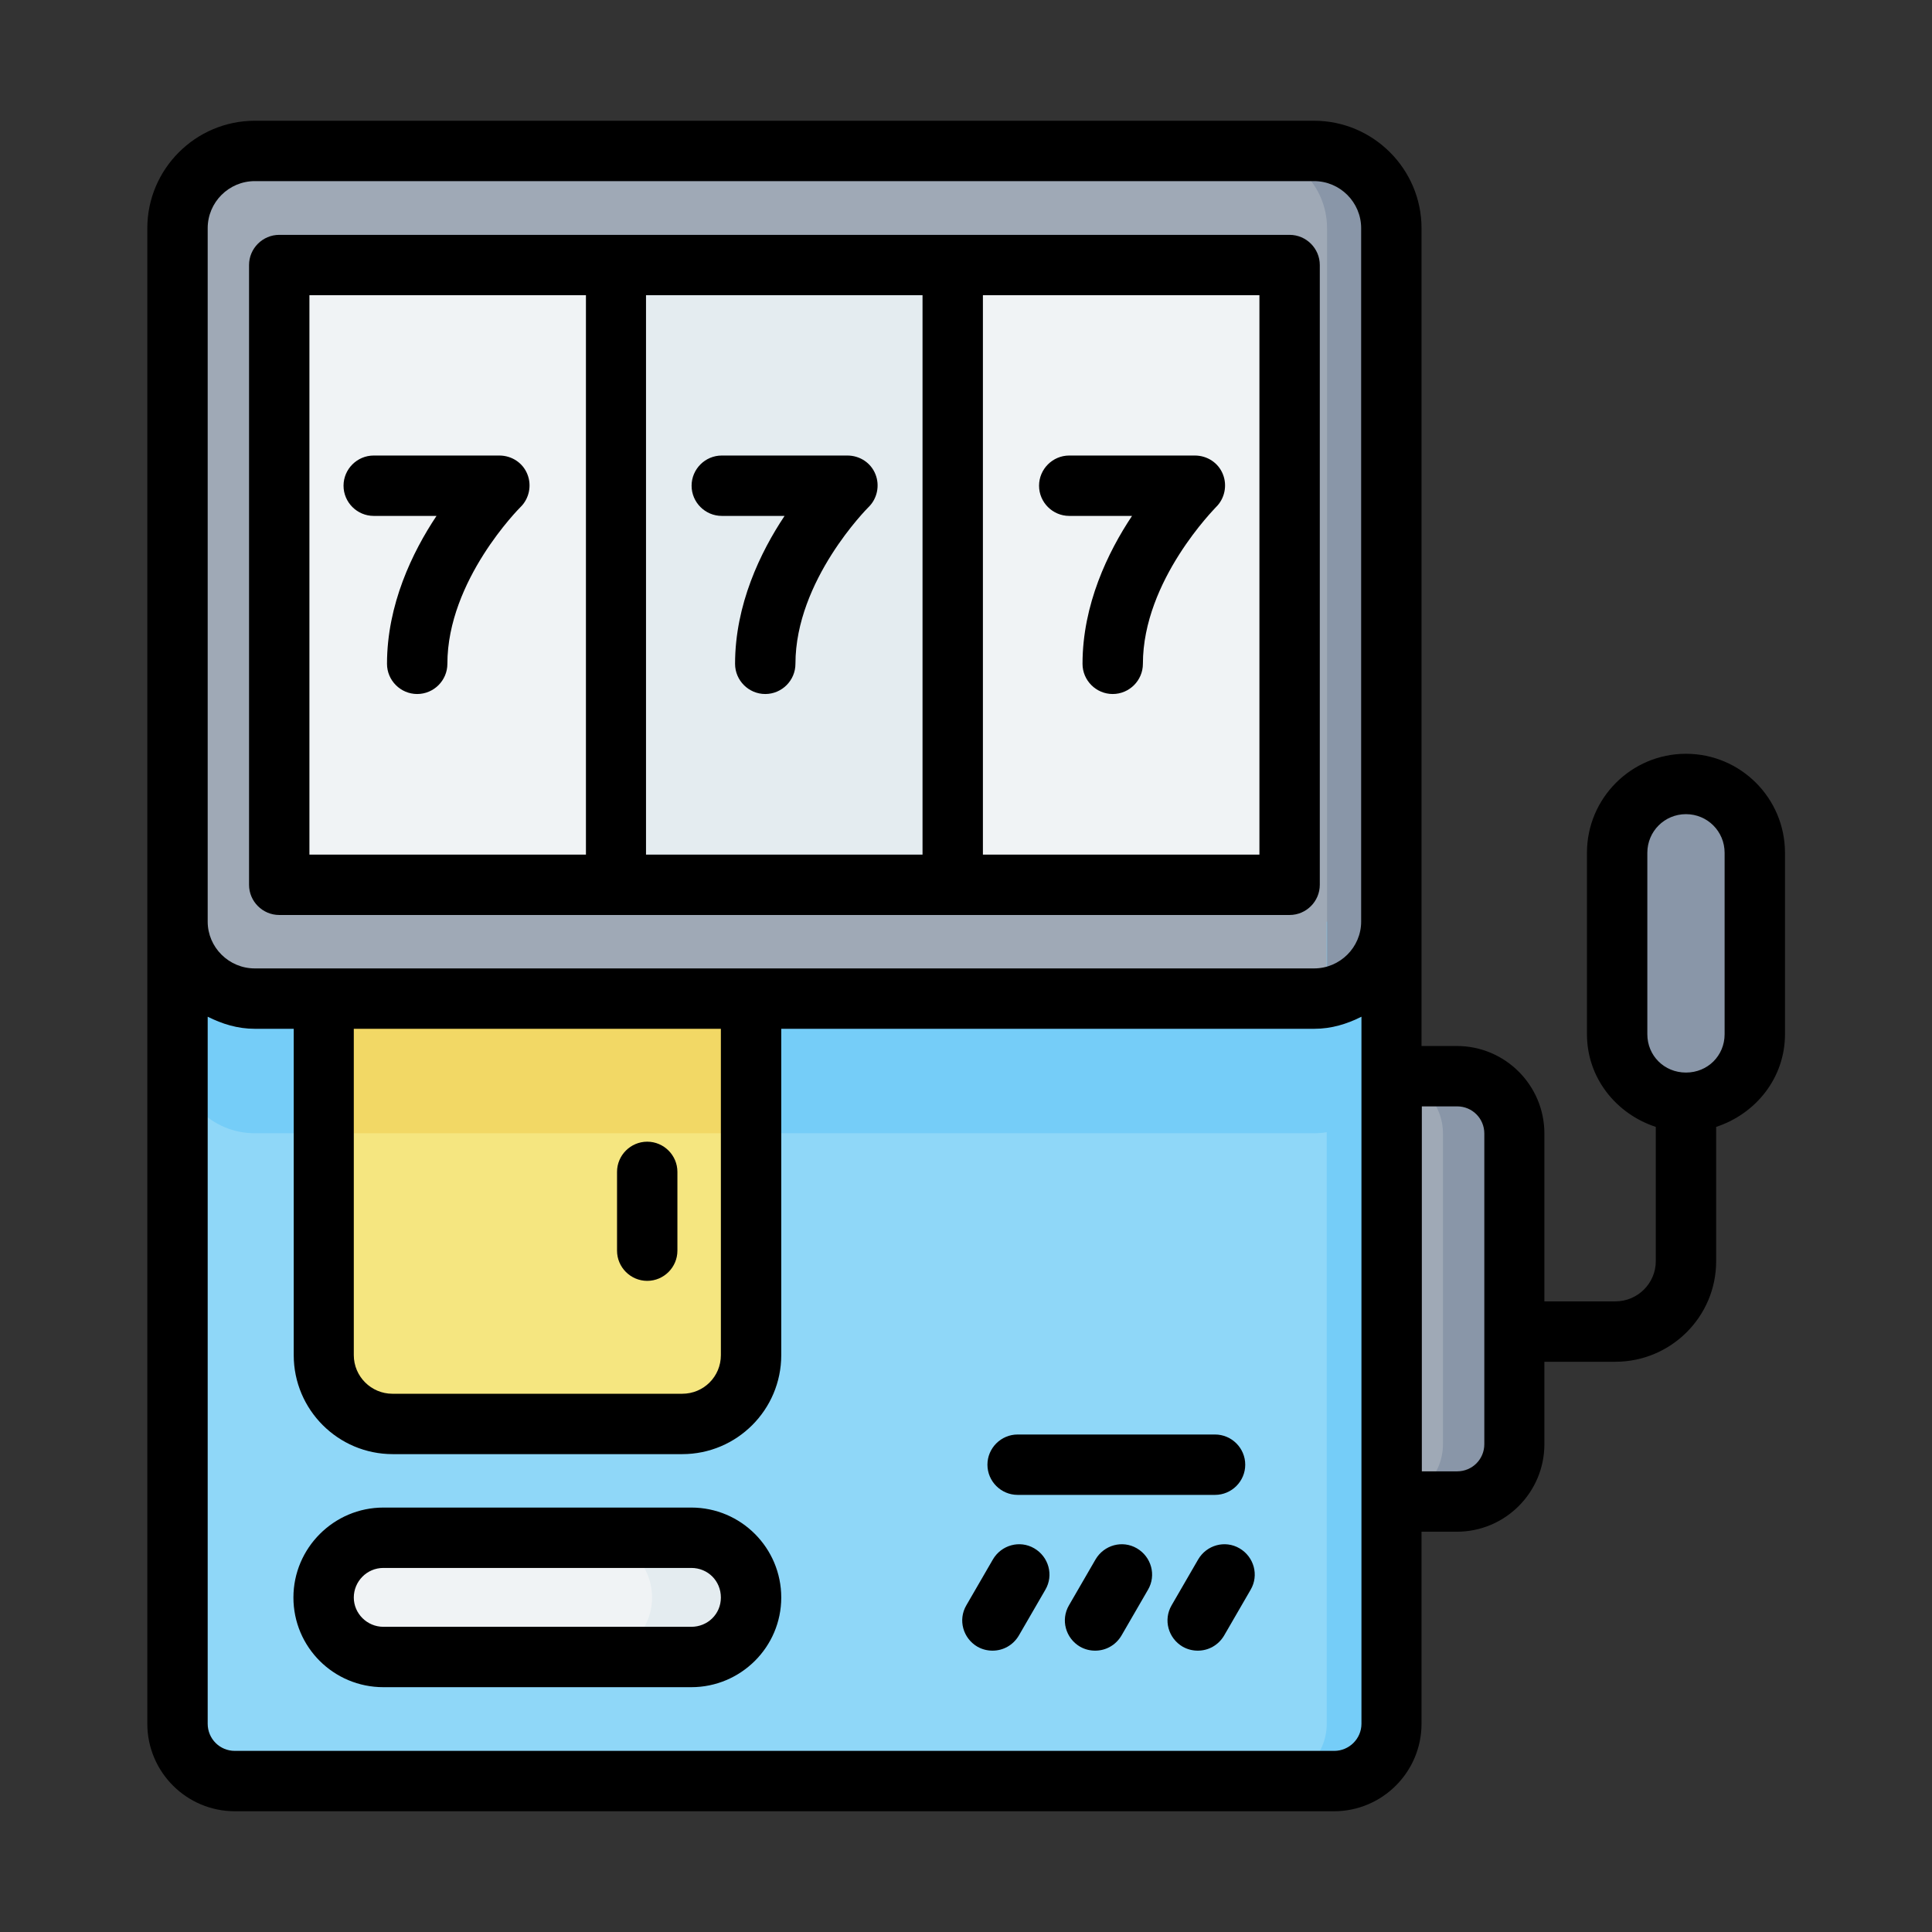 <?xml version="1.0" encoding="UTF-8" standalone="no"?> <svg xmlns="http://www.w3.org/2000/svg" xmlns:xlink="http://www.w3.org/1999/xlink" xmlns:serif="http://www.serif.com/" width="100%" height="100%" viewBox="0 0 800 800" version="1.1" xml:space="preserve" style="fill-rule:evenodd;clip-rule:evenodd;stroke-linejoin:round;stroke-miterlimit:2;"><rect x="0" y="0" width="800" height="800" fill="#333333" stroke="none"/> <g id="aq"> <path d="M576.125,445.625L544.625,530.625L576.125,621.75L603.25,621.75C616.375,621.75 627,611.125 627,598L627,469.375C627,456.25 616.375,445.625 603.25,445.625L576.125,445.625Z" style="fill:rgb(159,169,182);"></path> <path d="M576.125,381.625L576.125,713.75C576.125,726.875 565.5,737.5 552.375,737.5L97.25,737.5C84.125,737.5 73.5,726.875 73.5,713.75L73.5,381.625L576.125,381.625Z" style="fill:rgb(143,215,248);"></path> <path d="M73.5,381.625L73.5,437.25C73.5,455 87.75,469.25 105.5,469.25L544.125,469.25C561.875,469.25 576.125,455 576.125,437.25L576.125,381.625L73.5,381.625Z" style="fill:rgb(117,205,248);"></path> <path d="M105.5,62.5L544.125,62.5C561.875,62.5 576.125,76.75 576.125,94.5L576.125,381.625C576.125,399.25 561.875,413.5 544.125,413.5L105.5,413.5C87.75,413.5 73.5,399.25 73.5,381.625L73.5,94.5C73.5,76.75 87.75,62.5 105.5,62.5Z" style="fill:rgb(159,169,182);"></path> <path d="M576.125,445.625C588.125,446.875 597.5,457 597.5,469.375L597.5,598C597.5,610.375 588.125,620.5 576.125,621.625L603.25,621.625C616.375,621.75 627,611.125 627,598L627,469.375C627,456.25 616.375,445.625 603.25,445.625L576.125,445.625Z" style="fill:rgb(137,150,168);"></path> <path d="M549.375,381.625L549.375,713.75C549.375,726.875 538.75,737.5 525.625,737.5L552.375,737.5C565.5,737.5 576.125,726.875 576.125,713.75L576.125,381.625L549.375,381.625Z" style="fill:rgb(117,205,248);"></path> <path d="M394.5,109.75L359.875,233L394.5,366.375L534,366.375L534,109.75L394.5,109.75ZM115.625,109.75L115.625,366.375L255.125,366.375L300.375,279.125L255.125,109.75L115.625,109.75Z" style="fill:rgb(240,243,245);"></path> <rect x="255.125" y="109.75" width="139.5" height="256.625" style="fill:rgb(228,236,240);"></rect> <path d="M698,324.625C713.75,324.625 726.5,337.375 726.5,353.125L726.5,428.25C726.5,444 713.75,456.625 698,456.625C682.25,456.625 669.5,444 669.5,428.25L669.5,353.125C669.5,337.375 682.25,324.625 698,324.625Z" style="fill:rgb(137,150,168);"></path> <path d="M158.75,636.75L286.25,636.75C300,636.75 311,647.75 311,661.5C311,675.25 300,686.125 286.25,686.125L158.75,686.125C145,686.125 134,675.125 134,661.5C134,647.875 145,636.75 158.75,636.75Z" style="fill:rgb(240,243,245);"></path> <path d="M245.25,636.75C259,636.75 270,647.75 270,661.5C270,675.25 259,686.125 245.25,686.125L286.125,686.125C299.875,686.125 310.875,675.125 310.875,661.5C310.875,647.875 299.875,636.75 286.125,636.75L245.25,636.75Z" style="fill:rgb(228,236,240);"></path> <path d="M517.5,62.5C535.25,62.5 549.5,76.75 549.5,94.5L549.5,413.125C564.75,410.625 576.25,397.5 576.25,381.625L576.25,94.5C576.25,76.75 562,62.5 544.25,62.5L517.5,62.5Z" style="fill:rgb(137,150,168);"></path> <path d="M134.125,413.5L134.125,561.125C134.125,576.875 146.75,589.625 162.625,589.625L282.5,589.625C298.25,589.625 311,576.875 311,561.125L311,413.5L134.125,413.5Z" style="fill:rgb(245,230,128);"></path> <rect x="134.125" y="413.5" width="176.875" height="55.75" style="fill:rgb(242,216,101);"></rect> <path d="M588.625,94.5C588.625,70 568.625,50 544.125,50L105.5,50C81,50 61,70 61,94.5L61,713.75C61,733.75 77.25,750 97.25,750L552.375,750C572.375,750 588.625,733.75 588.625,713.75L588.625,634.25L603.25,634.25C623.25,634.25 639.5,618 639.5,598L639.5,563.875L668.875,563.875C691.875,563.875 710.625,545.25 710.625,522.25L710.625,466.625C727,461.25 739.125,446.375 739.125,428.25L739.125,353.125C739.125,330.5 720.75,312.125 698.125,312.125C675.5,312.125 657.125,330.5 657.125,353.125L657.125,428.25C657.125,446.375 669.25,461.25 685.625,466.625L685.625,522.25C685.625,531.375 678.125,538.875 668.875,538.875L639.5,538.875L639.5,469.375C639.5,449.375 623.25,433.125 603.25,433.125L588.625,433.125L588.625,94.5ZM682.125,353.125C682.125,344.25 689.25,337.125 698.125,337.125C707,337.125 714.125,344.25 714.125,353.125L714.125,428.25C714.125,437.125 707.125,444.125 698.125,444.125C689.125,444.125 682.125,437.125 682.125,428.25L682.125,353.125ZM86,94.5C86,83.75 94.75,75 105.5,75L544.125,75C554.875,75 563.625,83.75 563.625,94.5L563.625,381.625C563.625,392.25 554.875,401 544.125,401L105.5,401C94.75,401 86,392.25 86,381.625L86,94.5ZM146.5,426L298.5,426L298.5,561.125C298.5,570 291.375,577.125 282.5,577.125L162.5,577.125C153.75,577.125 146.5,570 146.5,561.125L146.5,426ZM563.75,713.75C563.75,720 558.625,725 552.5,725L97.25,725C91,725 86,720 86,713.75L86,421C92,424 98.375,426 105.5,426L121.625,426L121.625,561.125C121.625,583.75 140,602.125 162.625,602.125L282.5,602.125C305.125,602.125 323.5,583.75 323.5,561.125L323.5,426L544.25,426C551.375,426 557.75,424 563.75,421L563.75,713.75ZM603.375,458.125C609.625,458.125 614.625,463.125 614.625,469.375L614.625,598C614.625,604.25 609.625,609.25 603.375,609.25L588.75,609.25L588.75,458.125L603.375,458.125Z" style="fill-rule:nonzero;"></path> <path d="M115.625,378.875L534,378.875C540.875,378.875 546.5,373.25 546.5,366.375L546.5,109.75C546.5,102.875 540.875,97.25 534,97.25L115.625,97.25C108.75,97.25 103.125,102.875 103.125,109.75L103.125,366.375C103.125,373.25 108.75,378.875 115.625,378.875ZM521.5,353.875L407,353.875L407,122.25L521.5,122.25L521.5,353.875ZM382,122.25L382,353.875L267.5,353.875L267.5,122.25L382,122.25ZM128.125,122.25L242.625,122.25L242.625,353.875L128.125,353.875L128.125,122.25Z" style="fill-rule:nonzero;"></path> <path d="M218.375,196.375C216.5,191.625 211.875,188.625 206.75,188.625L154.75,188.625C147.875,188.625 142.25,194.25 142.25,201.125C142.25,208 147.875,213.625 154.75,213.625L180.75,213.625C170.75,228.625 160.25,250.375 160.25,274.875C160.25,281.75 165.875,287.375 172.75,287.375C179.625,287.375 185.25,281.75 185.25,274.875C185.25,240.25 215.125,210.375 215.5,210C219.125,206.5 220.25,201 218.375,196.375Z" style="fill-rule:nonzero;"></path> <path d="M298.875,213.625L324.875,213.625C314.875,228.625 304.375,250.375 304.375,274.875C304.375,281.75 310,287.375 316.875,287.375C323.75,287.375 329.375,281.75 329.375,274.875C329.375,240.25 359.25,210.375 359.625,210C363.25,206.5 364.375,201 362.5,196.375C360.625,191.625 356,188.625 350.875,188.625L298.875,188.625C292,188.625 286.375,194.25 286.375,201.125C286.375,208 292,213.625 298.875,213.625Z" style="fill-rule:nonzero;"></path> <path d="M442.75,213.625L468.75,213.625C458.75,228.625 448.25,250.375 448.25,274.875C448.25,281.75 453.875,287.375 460.75,287.375C467.625,287.375 473.25,281.75 473.25,274.875C473.25,240.25 503.25,210.375 503.5,210C507.125,206.5 508.25,201 506.375,196.375C504.5,191.625 499.875,188.625 494.75,188.625L442.75,188.625C435.875,188.625 430.25,194.25 430.25,201.125C430.25,208 435.875,213.625 442.75,213.625Z" style="fill-rule:nonzero;"></path> <path d="M286.25,624.25L158.75,624.25C138.25,624.25 121.5,641 121.5,661.5C121.5,682 138.125,698.625 158.75,698.625L286.25,698.625C306.75,698.625 323.5,682 323.5,661.5C323.5,641 306.875,624.25 286.25,624.25ZM286.25,673.625L158.75,673.625C152,673.625 146.5,668.125 146.5,661.5C146.5,654.875 151.875,649.25 158.75,649.25L286.25,649.25C293.125,649.25 298.5,654.625 298.5,661.5C298.5,668.375 293,673.625 286.25,673.625Z" style="fill-rule:nonzero;"></path> <path d="M268,530.375C274.875,530.375 280.5,524.75 280.5,517.875L280.5,485.25C280.5,478.375 274.875,472.75 268,472.75C261.125,472.75 255.5,478.375 255.5,485.25L255.5,517.875C255.5,524.75 261.125,530.375 268,530.375Z" style="fill-rule:nonzero;"></path> <path d="M421.375,619L503.125,619C510,619 515.625,613.375 515.625,606.5C515.625,599.625 510,594 503.125,594L421.375,594C414.5,594 408.875,599.625 408.875,606.5C408.875,613.375 414.5,619 421.375,619Z" style="fill-rule:nonzero;"></path> <path d="M411.125,645.75L400.125,664.75C396.625,670.75 398.75,678.375 404.75,681.875C406.75,683 408.875,683.5 411,683.5C415.375,683.5 419.5,681.25 421.875,677.25L432.875,658.25C436.375,652.25 434.25,644.625 428.25,641.125C422.25,637.625 414.625,639.75 411.125,645.75Z" style="fill-rule:nonzero;"></path> <path d="M453.625,645.75L442.625,664.75C439.125,670.75 441.25,678.375 447.25,681.875C449.25,683 451.375,683.5 453.5,683.5C457.875,683.5 462,681.25 464.375,677.25L475.375,658.25C478.875,652.25 476.75,644.625 470.75,641.125C464.75,637.625 457.125,639.75 453.625,645.75Z" style="fill-rule:nonzero;"></path> <path d="M496.125,645.75L485.125,664.75C481.625,670.75 483.75,678.375 489.75,681.875C491.75,683 493.875,683.5 496,683.5C500.375,683.5 504.5,681.25 506.875,677.25L517.875,658.25C521.375,652.25 519.25,644.625 513.25,641.125C507.25,637.625 499.625,639.75 496.125,645.75Z" style="fill-rule:nonzero;"></path> </g> </svg> 